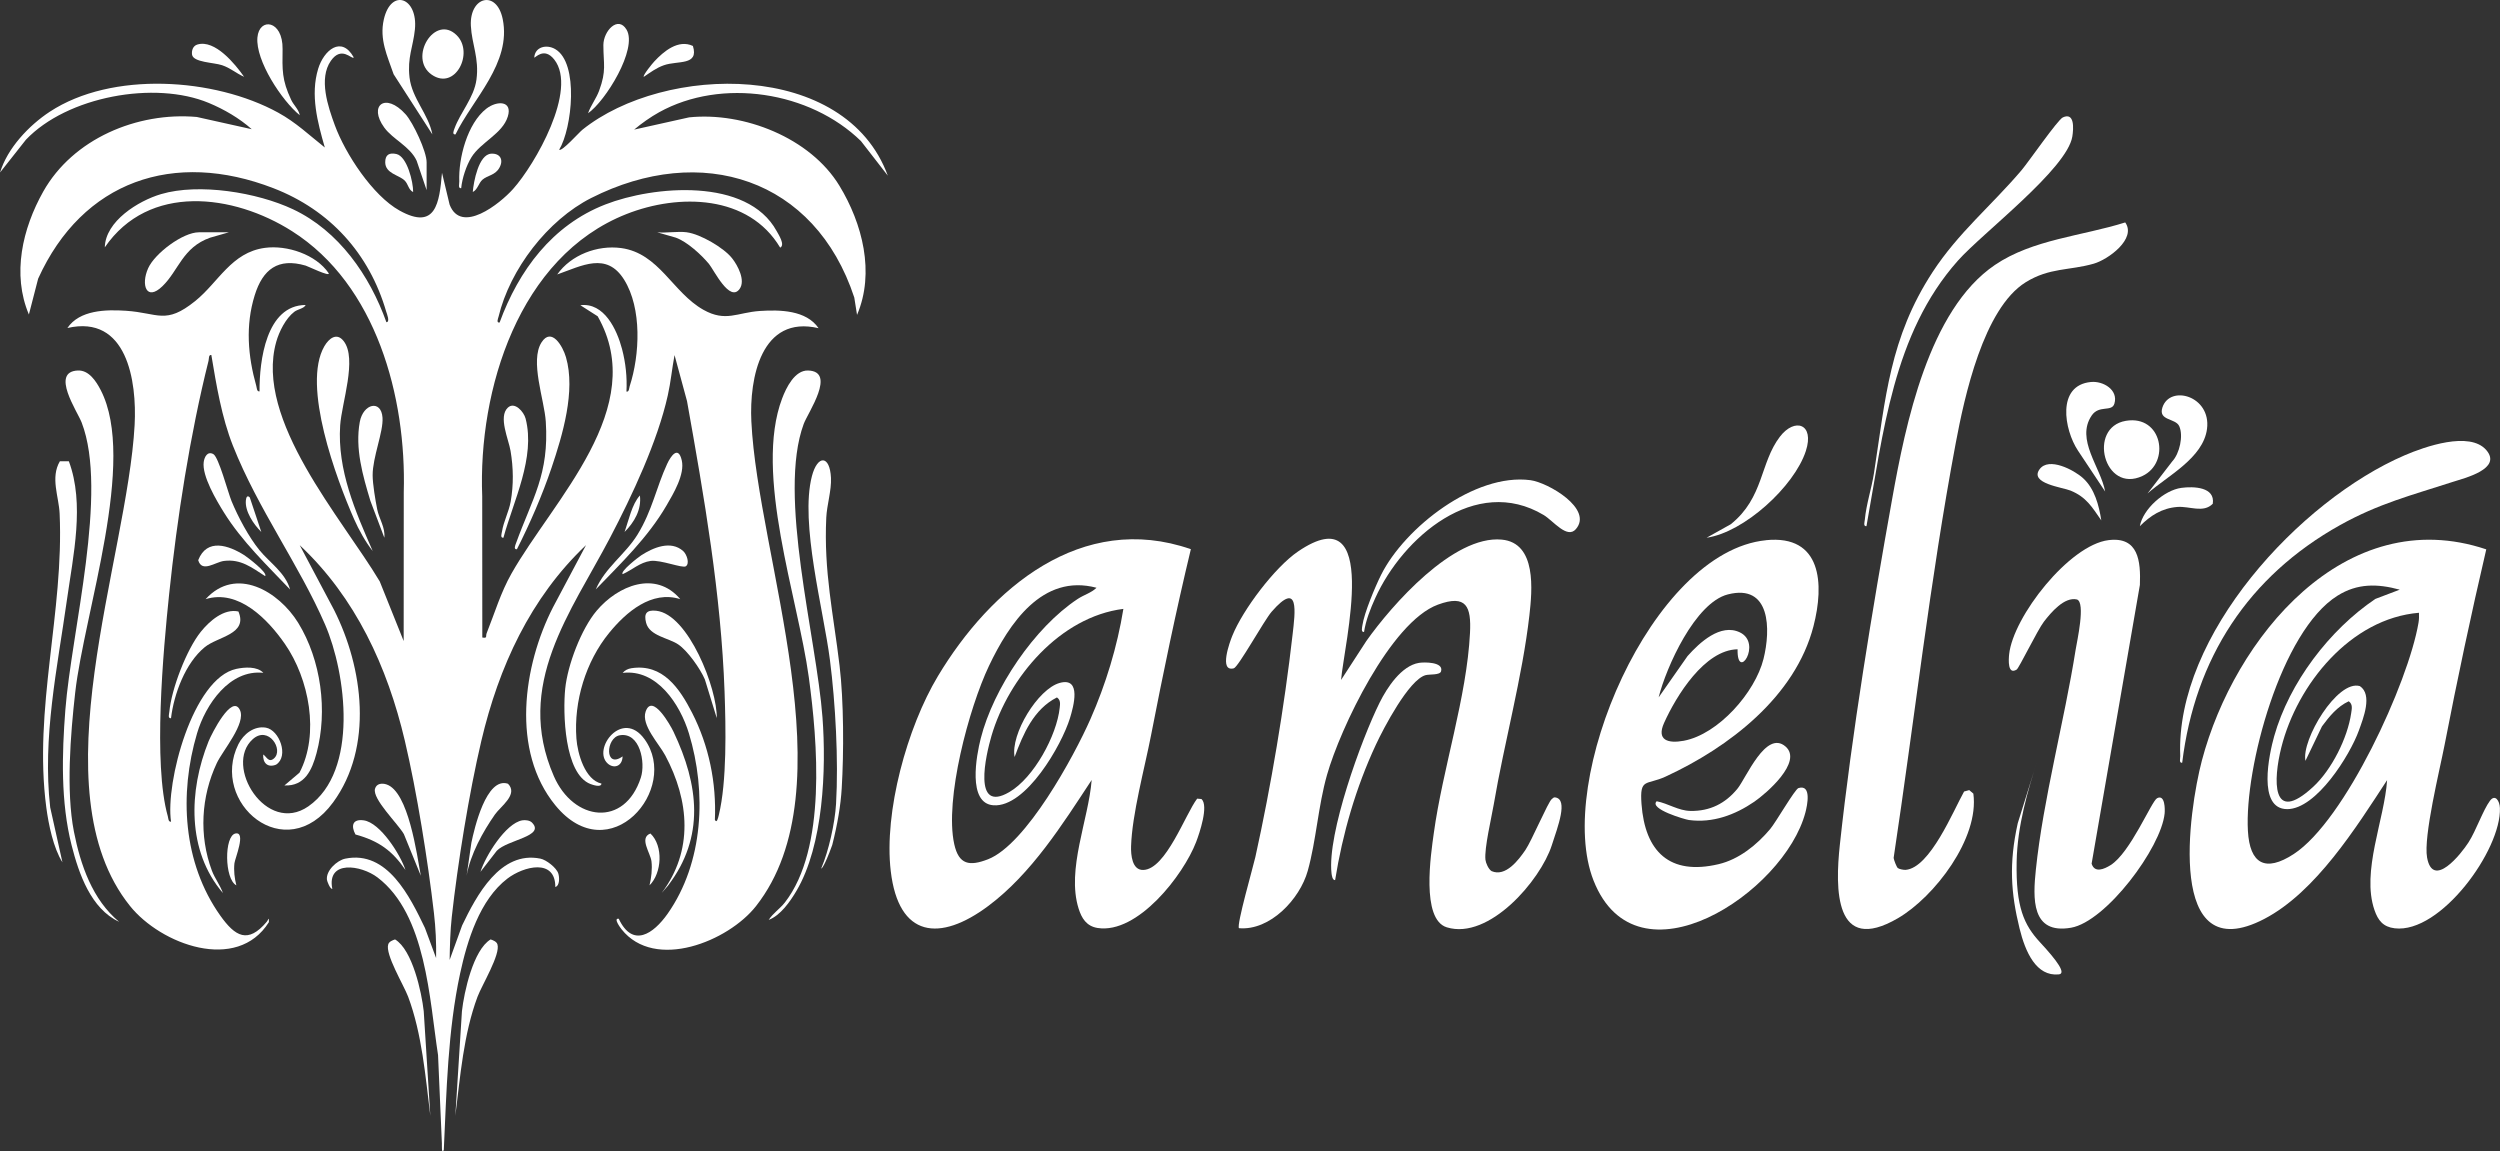 <?xml version="1.0" encoding="UTF-8"?>
<svg xmlns="http://www.w3.org/2000/svg" id="Calque_1" data-name="Calque 1" viewBox="0 0 526.58 242.52">
  <rect x="0" y="0" width="526.58" height="242.52" fill="#333333" stroke="none"/>
  <defs>
    <style>
      .cls-1 {
        fill: #fff;
      }
    </style>
  </defs>
  <g>
    <path class="cls-1" d="M250.83,115.69c-3.12,12.98-5.84,26.11-8.39,39.22-1.35,6.93-3.99,16.56-4.2,23.36-.05,1.73.18,5.05,2.58,4.97,4.76-.14,8.86-11.78,11.34-15.02l.91.08c1.55,1.39-.41,7.19-1.13,9.06-2.69,7-12.33,19.43-20.76,18.1-2.33-.37-3.36-2.05-4-4.11-2.57-8.24,2.11-18.69,2.76-27.06-6.14,9.34-12.66,19.71-21.73,26.5-10.26,7.68-18.94,6.74-20.59-7.31-1.47-12.48,3.47-30.29,9.92-41.04,11.1-18.52,30.28-34.76,53.28-26.77ZM230.96,123.8c-11.43-3.04-18.43,7.59-22.65,16.46-4.21,8.85-9.4,28.14-7.31,37.57.96,4.31,3.2,4.68,7.11,3.16,8.02-3.13,18.1-21.66,21.56-29.5,3.25-7.36,5.67-15.32,6.95-23.24-13.33,1.67-24.17,14.42-27.78,26.74-1.18,4.03-4.07,16.41,3.75,11.85,5.17-3.01,10-11.91,10.62-17.76.09-.83.22-1.61-.58-2.18-4.9,2.47-7.11,7.66-8.92,12.55-.9-4.79,4.91-14.36,9.52-15.61,4.65-1.27,2.87,5.03,2.14,7.42-1.73,5.66-9.26,18.83-16.11,18.36-5.54-.38-3.58-10.55-2.69-14.06,2.67-10.57,11.32-23.4,20.44-29.41,1.34-.88,2.87-1.28,3.94-2.34Z"></path>
    <path class="cls-1" d="M523.69,115.7c-3.19,13.66-6.12,27.46-8.79,41.24-1.01,5.2-4.48,19.28-3.68,23.69,1.23,6.72,7.17-.76,8.74-3.22,1.59-2.48,3.04-6.77,4.51-8.75,1.1-1.47,2.04.05,2.09,1.53.33,8.8-12.48,26.49-22.15,25.34-2.45-.29-3.52-1.66-4.27-3.84-2.8-8.13,2.11-19.03,2.66-27.37-6.52,9.97-15.03,23.59-25.88,29.24-20.84,10.85-15.9-22.87-13.13-33.38,6.8-25.75,30.15-54.44,59.89-44.47ZM505.45,124.2c-4.68-1.27-8.9-1.36-13.11,1.28-11.88,7.43-19.6,36.28-18.86,49.52.39,6.98,3.67,8.79,9.65,4.89,10.83-7.06,24.13-36.09,26.28-48.69.12-.71.14-1.42.1-2.13-14.4,1.2-25.64,15.05-28.99,28.36-1.7,6.74-2.17,16.49,6.7,8.31,3.89-3.58,7.25-10.28,8.01-15.5.13-.93.39-1.88-.51-2.53-2.43,1.13-4.08,3.19-5.64,5.29l-3.48,7.26c-.89-4.4,6.71-17.16,11.47-15.74,2.71,1.81.71,6.77-.22,9.36-1.86,5.17-8.95,16.56-15.1,16.55-6.34-.02-3.78-11.65-2.74-15.34,3.19-11.3,11.64-22.42,21.32-28.94l5.14-1.95Z"></path>
    <path class="cls-1" d="M282.46,143.24l5.34-8.23c5.38-7.6,18.31-22.3,28.51-21.35,7.41.69,6.42,10.7,5.83,15.95-1.49,13.04-5.3,26.82-7.52,39.89-.48,2.82-1.99,9.14-1.74,11.58.07.68.64,2.01,1.3,2.41,2.95,1.28,5.68-2.34,7.13-4.47,1.31-1.93,4.78-10.11,5.53-10.69.25-.19.41-.46.79-.36,2.69.46.53,6.06-.78,10.1-2.39,7.38-13.2,19.98-22.1,17.26-5.49-1.68-3.34-15.5-2.75-19.81,1.88-13.66,6.95-28.66,7.63-42.21.28-5.52-.72-8.17-6.76-5.95-9.96,3.66-20.57,26.07-23.35,35.83-1.89,6.64-2.27,13.81-4.07,20.25-1.66,5.95-7.93,12.64-14.48,12.07-.57-.58,3.01-13,3.45-14.99,3.28-14.84,6.13-31.76,7.84-46.86.53-4.62,1.52-11.61-4.41-4.81-1.59,1.83-7.02,11.67-7.97,11.92-3.19.84-.84-5.57-.32-6.84,2.21-5.5,8.96-14.44,13.85-17.77,17.57-11.96,9.69,19.57,9.06,27.08Z"></path>
    <path class="cls-1" d="M399.74,182.84c.29.23,1.26.42,1.66.38,5.14-.43,10.04-12.48,12.3-16.5l1.08-.3.87.74c1.29,9.39-8.18,21.76-15.89,26.25-13.42,7.81-13.22-6.28-12.23-15.46,2.51-23.33,6.86-49.68,11.02-72.86,2.81-15.66,7.67-39.8,21.64-49.28,7.95-5.4,18.45-6.11,27.45-8.96,2.44,3.44-3.59,7.82-6.63,8.69-5.12,1.47-9.31.8-14.33,3.91-8.9,5.53-12.91,24.14-14.74,33.89-5.43,28.86-8.7,58.38-13.08,87.37.06.44.61,1.91.89,2.14Z"></path>
    <path class="cls-1" d="M371.97,113.78c11.78-1.19,12.3,9.25,10.01,18.11-3.83,14.86-17.84,25.54-31.14,31.68-4.12,1.9-5.49.2-5.09,5.75.73,10.06,5.92,15.14,16.25,12.7,4.3-1.02,8.05-4.06,10.85-7.39,1.21-1.43,5.22-8.42,5.97-8.64,2.81-.84,1.84,3.68,1.46,5.13-4.44,16.91-35.5,37.44-44.62,14.37-8.27-20.94,12.19-69.28,36.31-71.7ZM365.98,136.76c-6.94.13-12.9,9.79-15.48,15.53-1.62,3.62.82,4.35,4.14,3.74,7.31-1.36,15.05-10.2,16.81-17.24,1.54-6.16,1.54-15.9-7.51-13.59-6.89,1.76-12.98,15.31-14.58,21.69l6.09-8.7c2.51-2.82,6.95-6.98,11.05-4.98,4.73,2.31-.65,10.48-.51,3.55Z"></path>
    <path class="cls-1" d="M444.13,113.77c6.32-.79,6.79,4.45,6.6,9.43l-10.17,58.72c.64,2.04,2.64,1.14,3.97.32,4.19-2.59,8.64-13.49,9.82-14.11,1.71-.89,1.67,2.41,1.59,3.22-.72,7.21-12.36,22.79-19.72,24.06-8.42,1.45-8.03-6.21-7.4-12.26,1.56-14.92,6-31.26,8.38-46.32.28-1.75,2.13-9.91.28-10.56-2.66-.62-5.47,2.74-6.97,4.68-1.31,1.69-5.24,9.77-5.73,10.08-1.93,1.21-1.71-2.1-1.59-3.22.85-7.93,12.66-23.02,20.94-24.04Z"></path>
    <path class="cls-1" d="M459.63,160.66c-.71.09-.38-.92-.4-1.41-1.06-25.43,25.16-53.85,47.29-63.36,4.16-1.79,13.68-5.16,17.18-1.08,3.4,3.97-4.61,5.89-7.09,6.7-8.69,2.82-15.55,4.54-23.73,9.1-19.31,10.78-30.54,28.02-33.24,50.04Z"></path>
    <path class="cls-1" d="M393.14,110.83c-.73.09-.39-.91-.35-1.36.3-3.26,1.43-6.59,1.93-9.82,2.45-15.82,3.29-28.46,12.35-42.35,5.41-8.29,12.46-14.06,18.71-21.42,1.51-1.78,7.62-10.64,8.72-11.15,2.5-1.15,2.27,2.32,2,4.02-1.1,6.83-18.92,20.32-24.1,26.15-13.72,15.43-15.72,36.41-19.26,55.92Z"></path>
    <path class="cls-1" d="M287.32,133.11c-.7.1-.42-.94-.36-1.37.37-2.61,2.7-8.17,3.94-10.65,5-10,19.77-21.49,31.46-19.95,3.69.49,13.27,6.03,9.57,10.31-1.85,2.14-4.76-1.76-6.78-2.97-14.37-8.59-29.71,4.76-35.47,17.48-1.02,2.24-2,4.72-2.37,7.16Z"></path>
    <path class="cls-1" d="M281.23,185.38c-.59.07-.72-1.06-.77-1.45-.93-8.31,6.27-28.17,10.15-35.97,1.54-3.1,4.56-7.74,8.28-8.34,1.03-.17,5.26-.24,4.64,1.79-.25.83-2.41.57-3.26.8-3.52.96-8.89,11.26-10.47,14.66-4.2,9.01-7.01,18.69-8.58,28.51Z"></path>
    <path class="cls-1" d="M348.95,168.77c2.4.46,4.58,1.99,7.11,2.04,4.12.07,7.37-1.58,9.9-4.68,1.84-2.25,6-12.47,10.13-8.89,3.71,3.21-4.05,9.89-6.58,11.63-4.06,2.78-8.76,4.53-13.78,3.85-.81-.11-8.42-2.32-6.79-3.94Z"></path>
    <path class="cls-1" d="M447.77,88.64c7.68-1.3,9.45,8.82,3.51,11.61-8.1,3.8-11.65-10.23-3.51-11.61Z"></path>
    <path class="cls-1" d="M359.49,113.25l5.07-2.83c6.98-5.61,6.12-12.9,10.34-18.43,3.12-4.09,7.36-2.76,5.46,3.03-2.44,7.44-12.96,17.08-20.87,18.24Z"></path>
    <path class="cls-1" d="M452.34,103.94l5.2-6.75c1.55-1.65,2.39-5.39,1.48-7.42-.77-1.72-4.46-1.11-3.55-3.93,1.58-4.89,10.29-2.45,9.4,4.49-.79,6.16-8.37,9.93-12.53,13.61Z"></path>
    <path class="cls-1" d="M443.41,103.53l-5.74-8.64c-2.89-4.37-4.54-13.74,2.75-14.43,2.58-.25,5.81,1.66,4.94,4.56-.55,1.84-3.23.2-4.79,2.51-3.42,5.06,1.93,10.9,2.84,16Z"></path>
    <path class="cls-1" d="M429.23,159.86c-2.09,6.61-4.32,14.06-4.46,21.67-.18,9.55,1.55,13.3,4.93,16.95,3.69,3.98,5.54,6.6,3.94,6.76-4.73.46-7.03-4.66-8.27-9.72-1.8-7.37-2.26-13.6-.37-22.11"></path>
    <path class="cls-1" d="M442.6,109.61c-1.95-2.8-3.14-4.91-6.49-6.28-1.69-.69-8.7-1.49-6.51-4.49,1.94-2.66,7.26.16,9.14,1.86,2.45,2.21,3.36,5.73,3.86,8.9Z"></path>
    <path class="cls-1" d="M450.72,110.83c.65-3.61,5.14-7.59,8.75-8.07,2.55-.34,7.16-.22,6.61,3.35-2,2.02-4.86.47-7.45.67-3.26.25-5.69,1.82-7.91,4.05Z"></path>
  </g>
  <g>
    <path class="cls-1" d="M74.48,12.13c-.44.38-2.55-2.53-4.79.68-2.62,3.75-.6,9.65.84,13.58,2.21,6.01,7.96,14.8,13.61,17.95,7.69,4.28,8.41-1.63,8.96-7.94l1.6,6.69c2.42,6.35,10.6-.18,13.36-3.27,4.64-5.17,13.67-20.91,8.69-27.27-2.18-2.78-4.07-.24-4.22-.43.15-2.26,2.59-2.84,4.41-1.78,5.04,2.91,3.57,16.71.84,21.2.55.46,4.17-3.63,4.89-4.21,17.33-13.89,55.42-14.64,64.33,9.67l-5.66-7.29c-10.74-10.48-29.35-13.37-42.52-6.06-1.8,1-3.67,2.32-5.25,3.65l11.58-2.58c11.55-1.19,25.52,4.32,31.65,14.39,4.86,7.98,7.52,18.31,3.72,27.22l-.58-3.66c-8.27-25.14-32.24-32.69-55.42-20.96-9.16,4.64-17.11,15-19.51,25-.1.41-.53,1.32.22,1.23,4.03-10.99,11.09-20.52,22.27-24.87,10.18-3.97,29.9-5.71,36.08,5.59.39.72,1.86,2.95.75,3.5-6.64-11.15-21.31-11.44-32.38-7.07-22.7,8.96-31.26,37.03-30.38,59.44l.02,29.75c1.14.21.67-.27.91-.89,1.7-4.26,2.96-8.57,5.24-12.59,8.85-15.61,29.09-34.93,18.15-54.18l-3.65-2.33c5.02-.62,7.7,5.13,8.78,9.22.77,2.93,1.09,5.95.93,8.98.58.09.55-.7.68-1.13,2.15-6.62,2.61-16.39-1.17-22.45-3.7-5.92-8.9-2.92-14.09-1.1,2.91-4.12,8.45-6.23,13.46-5.56,8.02,1.09,10.85,9.37,17.34,13.01,4.7,2.64,7.11.56,11.91.24,4.17-.27,9.75-.19,12.34,3.63-12.1-2.85-14.6,10.48-14.16,19.62,1.37,28.64,20.59,77.14.98,102.11-5.84,7.42-21.29,13.7-28.31,4.89-.19-.24-1.84-2.41-.6-2.23,2.93,6.22,7.3,3.19,10.29-1.05,7.6-10.8,8.25-25.63,4.49-37.99-1.85-6.09-6.73-13.63-13.96-12.74.48-.57,1.11-.87,1.84-.99,6.64-1.03,10.18,4.3,12.8,9.41,3.54,6.92,5.13,14.74,4.79,22.52.4.82.65-.3.82-.98,1.73-7.08,1.48-18.5,1.22-25.94-.73-20.58-4.3-41.08-7.91-61.27l-2.63-9.7c-.53,2.82-.79,5.68-1.42,8.49-2.15,9.68-7.51,21.1-12.14,29.94-8.25,15.76-20.25,31-11.86,50.26,4.13,9.49,14.91,10.89,18.33.29,1.02-3.17-.2-9.6-4.43-8.9-3.01.5-3.23,7.19.58,4.45-.06,2.16-1.88,2.63-3.13,1.51-3.35-3.01,3.07-11.62,7.76-5.12,7.55,10.46-7.4,27.84-18.79,13.92-9.38-11.46-6.8-29.42-.49-41.73l6.95-13.08c-11.73,11.12-18.38,25.63-22.06,41.26-2.58,10.95-4.98,25.86-6.22,37.07-.32,2.9-.4,6.12-.45,9.05l2.63-7.27c3.02-6.29,8.04-15.8,16.5-14.07,1.23.25,3.39,1.92,3.76,3.13.24.76.35,2.53-.63,2.85.03-6.08-6.65-4.4-10.09-1.78-5.84,4.46-8.46,13.07-9.96,19.98-2.61,12.1-2.86,24.87-3.44,37.22-.52.84-.38-.92-.4-1.41-.26-6.21-.55-12.4-.81-18.61-1.81-11.67-2.49-29.64-12.75-37.42-3.46-2.63-10.75-3.73-9.52,2.42-.51,0-1.09-1.62-1.13-1.91-.26-1.93,2.12-4.11,3.86-4.47,8.89-1.81,13.62,8.05,16.78,14.6l2.35,6.34c.06-3.15-.09-6.33-.45-9.45-1.28-11.04-3.6-25.57-6.14-36.34-3.67-15.57-10.37-30.14-22.14-41.18l7.22,13.61c6.17,12.22,8.34,28.91-.18,40.56-10.09,13.8-26.06.02-19.95-12.25,1.06-2.13,3.31-3.91,5.79-3.48,2.86.5,4.89,6.03,2.15,7.79-1.72.7-2.84-.31-2.72-2.14.7.43,1.13,1.8,2.25.85,2.16-1.84-1.15-7.03-4.45-4.07-6.2,5.56,2.88,20.29,11.72,14.14,10.63-7.4,7.97-28.01,3.51-38.3-5.44-12.55-14.1-24.26-19.4-37.64-2.38-6.01-3.49-12.77-4.55-19.12-.61-.1-.48.76-.59,1.21-3.91,15.59-6.63,33.13-8.3,49.15-1.25,11.98-3.41,35.73-.28,46.8.12.42.09,1.22.68,1.13-1.22-8.19,4.58-30.22,13.75-32.18,1.74-.37,4.38-.57,5.69.83-7.11-.76-12.16,6.66-13.96,12.74-3.8,12.8-2.99,27.28,4.89,38.39,3.15,4.43,5.83,5.99,9.77,1.33.37-.44.52-1.25.47.06-6.71,10.7-22.76,4.69-29.26-3.42-19.68-24.52-.57-72.92.98-101.3.5-9.3-1.62-23.31-14.16-20.43,2.57-3.81,8.15-3.91,12.34-3.63,6.81.45,8.31,3,14.57-2.04,4.92-3.96,7.62-10.26,14.69-11.21,4.67-.63,10.77,1.4,13.45,5.36.24.78-4.4-1.49-4.86-1.62-5.81-1.7-9.03.76-10.74,6.26-1.97,6.34-1.44,12.78.34,19.1.12.42.1,1.22.68,1.13-.04-6.4,1.38-18.16,9.72-18.2-.37.77-1.64.86-2.4,1.44-1.79,1.36-3.19,4.16-3.8,6.32-4.64,16.47,13.9,37.21,21.8,50.47l5.04,12.56.02-31.37c.56-19.97-5.74-43.67-23.53-54.96-12.37-7.86-30.19-10.11-39.44,3.4.12-5.5,7.05-9.79,11.85-11.21,7.99-2.36,20.23-.36,27.76,3.18,9.68,4.55,16.2,13.98,19.7,23.8.83-.02.09-1.8-.03-2.2-3.56-12.26-11.87-21.42-23.75-26.02-20.96-8.12-40.23-1.56-49.57,19.05l-1.95,7.55c-3.6-8.5-1.35-18.11,3.02-25.89,6.26-11.13,19.81-16.82,32.34-15.72l11.58,2.58c-2.59-2.31-5.84-4.2-9.04-5.53-11.39-4.75-29.85-1.38-38.53,7.75l-5.44,6.89c1.54-5.1,6.07-9.9,10.47-12.79,13.08-8.59,34.68-7.17,48.09.18,3.76,2.06,6.54,4.73,9.84,7.35-1.53-5.33-3.07-11.06-1.4-16.57,1.18-3.89,4.88-7.06,7.48-2.44h0Z"></path>
    <path class="cls-1" d="M161.91,193.76c.91-1.41,2.38-2.35,3.41-3.67,8.83-11.37,6.88-33.88,5.04-47.44-2.29-16.8-11.61-42.86-5.62-58.72.86-2.28,2.66-5.97,5.46-5.89,6.04.18-.03,8.87-.91,11.25-5.56,15.01,2.69,44.94,3.95,61.8.82,10.96.2,26.95-5.49,36.57-1.31,2.22-3.36,5.17-5.84,6.1h0Z"></path>
    <path class="cls-1" d="M25.09,194.16c-5.93-2.72-8.49-10.14-10-16.09-2.32-9.1-2.05-19.25-1.32-28.6,1.28-16.45,9.08-45.84,3.43-60.47-.92-2.38-6.64-10.72-.79-10.96,2.32-.09,3.84,2.26,4.8,4.12,7.69,14.86-3.48,46.9-5.37,63.72-.99,8.77-1.95,20.73-.27,29.29,1.37,6.99,3.91,14.36,9.53,19h0Z"></path>
    <path class="cls-1" d="M59.91,165.44l3.17-2.69c4.28-8.15,2.03-19.77-3.08-27.13-3.59-5.17-9.74-11.57-16.69-9.42,6.39-7.03,15.4-1.66,19.5,4.99,4.83,7.86,6.25,18.57,3.86,27.46-.95,3.54-2.49,6.99-6.76,6.79h0Z"></path>
    <path class="cls-1" d="M143.29,126.2c-6.04-1.92-11.42,2.75-14.97,7.09-4.95,6.06-7.48,14.43-6.91,22.26.23,3.17,1.79,8.71,5.28,9.5-.07.9-1.86.26-2.32.09-5.54-2.13-5.82-15.1-5.32-20.07.5-4.98,3.37-12.58,6.63-16.44,4.47-5.29,12.4-8.59,17.61-2.43h0Z"></path>
    <path class="cls-1" d="M175.29,178c-1.75,4.89-2.44,5.2-2.28,4.83,1.52-3.55,2.85-9.44,3.09-13.52.53-9.23-.12-21.12-1.29-30.3-1.34-10.53-6.36-28.84-3.8-38.7,1.19-4.57,3.8-4.46,4.02.36.12,2.63-.86,5.69-.99,8.33-.55,11.41,1.5,20.28,2.8,31.22.89,7.47.91,18.27.45,25.84-.21,3.55-.88,7.54-2,11.95h0Z"></path>
    <path class="cls-1" d="M14.5,97.15c3.37,9.01.92,19.82-.4,29.19-2.04,14.44-5.18,29.01-3.53,43.71l2.58,11.58c-1.91-3-2.93-8.01-3.4-11.57-2.74-20.78,3.75-41.15,2.81-61.87-.16-3.61-1.98-7.56.05-11.03h1.89,0Z"></path>
    <path class="cls-1" d="M78.52,116.09c-1.51-1.89-2.96-4.52-3.95-6.77-3.69-8.41-11.04-28.1-6.25-36.39.95-1.63,2.6-2.99,4.08-1.07,2.88,3.73-.44,13.05-.75,17.75-.62,9.41,3.2,18.11,6.87,26.49h0Z"></path>
    <path class="cls-1" d="M108.88,115.69c-.75.09-.35-.84-.21-1.22,3.47-9.56,7.02-14.52,6.29-25.67-.3-4.61-3.39-12.77-.9-16.68,2.11-3.3,4.49.83,5.15,3.12,2.07,7.11-.72,16.41-3.03,23.27-1.96,5.8-4.54,11.73-7.3,17.18h0Z"></path>
    <path class="cls-1" d="M95.93,28.31c-.75.09-.35-.84-.21-1.22,1.23-3.41,4.13-6.52,4.64-10.33.6-4.49-.98-7.44-1.18-11.31-.32-6.2,5.44-7.68,6.71-1.42,1.88,9.26-6.32,16.82-9.95,24.29Z"></path>
    <path class="cls-1" d="M91.07,28.31l-8.16-12.67c-1.33-3.88-3.02-7.3-2.07-11.52,1.52-6.73,7.24-4.64,6.55,2.1-.37,3.64-1.62,5.9-1.13,10.11.53,4.46,4.01,7.71,4.81,11.98Z"></path>
    <path class="cls-1" d="M140.76,186.48l-1.4,1.62c6.72-8.87,5.87-19.42.76-28.99-1.31-2.46-5.1-6.38-4.13-9.22,1.37-4,5.22,2.87,5.87,4.23,5.36,11.28,6.61,22.18-1.1,32.35h0Z"></path>
    <path class="cls-1" d="M46.95,188.1c-7.61-8.9-7.21-21.53-3.02-31.95.64-1.58,4.92-10.09,6.6-6.61,1.36,2.81-3.6,8.51-4.86,11.18-3.33,7.08-3.78,15.28-1.05,22.64.62,1.66,1.75,3.08,2.33,4.74h0Z"></path>
    <path class="cls-1" d="M97.3,212.99c.44-3.96,2.37-12.92,6.04-15.12.53.18,1.24.45,1.43,1.02.71,2.09-3.27,8.61-4.19,11.06-2.93,7.84-3.64,16.8-4.67,25.07"></path>
    <path class="cls-1" d="M89.25,212.99c-.44-3.96-2.37-12.92-6.04-15.12-.53.18-1.24.45-1.43,1.02-.71,2.09,3.27,8.61,4.19,11.06,2.93,7.84,3.64,16.8,4.67,25.07"></path>
    <path class="cls-1" d="M96.19,7.42c3.73,3.68-.31,11.76-5.27,8.3-5.01-3.48.65-12.87,5.27-8.3Z"></path>
    <path class="cls-1" d="M80.95,113.26l-2.94-7.78c-1.6-5.31-3.25-11.01-2.23-16.6.71-3.88,4.53-4.78,4.79-.9.2,2.99-2.1,8.34-2.08,12.13,0,1.81.58,5.3.96,7.17.4,1.99,1.74,3.85,1.5,5.98Z"></path>
    <path class="cls-1" d="M106.04,113.26c-.73.09-.37-.88-.3-1.31.32-2.08,1.44-4.16,1.82-6.27.64-3.58.58-7.12-.02-10.7-.41-2.46-2.62-7.19-.58-9.11,1.44-1.36,3.38.86,3.75,2.3,2.11,8.21-2.56,17.32-4.67,25.09h0Z"></path>
    <path class="cls-1" d="M48.17,48.94l-3.93,1.13c-5.81,2.07-6.58,6.87-10.02,10.21-3.38,3.28-4.6-.28-3-3.81,1.42-3.13,7.31-7.54,10.67-7.54h6.27Z"></path>
    <path class="cls-1" d="M144.71,48.94c2.79.37,7.73,3.22,9.5,5.47,1.19,1.51,2.85,4.64,1.59,6.43-2.08,2.96-5.4-3.93-6.45-5.22-1.6-1.95-4.61-4.7-6.99-5.56l-3.93-1.13c1.98.19,4.35-.26,6.27,0h0Z"></path>
    <path class="cls-1" d="M61.11,124.18c-4.9-5.17-10.12-10.11-13.93-16.22-1.58-2.53-4.67-7.72-4.27-10.65.15-1.07.78-2.32,2.01-1.67,1.14.6,3.09,8.06,3.85,9.91,1.36,3.3,3.63,7.57,5.87,10.32,2.14,2.63,5.51,4.79,6.46,8.3Z"></path>
    <path class="cls-1" d="M125.48,124.18c1.96-4.63,6.24-7.4,8.82-11.61,3.09-5.04,3.94-9.92,6.21-14.83.79-1.72,2.35-3.94,3.09-.78.69,2.95-1.76,7.02-3.23,9.54-3.91,6.72-9.56,12.12-14.9,17.67h0Z"></path>
    <path class="cls-1" d="M89.86,40.05l-2.1-6.19c-1.38-3.01-4.99-4.49-6.8-6.96-3.44-4.7.22-7.55,4.46-2.84,1.62,1.8,4.44,7.84,4.44,10.12v5.87Z"></path>
    <path class="cls-1" d="M97.14,39.64c-.71.09-.38-.92-.4-1.41-.21-4.84,1.69-12.23,5.7-15.34,2.25-1.74,5.56-1.71,4.52,1.66-1.12,3.63-5.67,5.38-7.65,8.56-1.1,1.78-1.97,4.45-2.17,6.53h0Z"></path>
    <path class="cls-1" d="M63.14,24.27c-3.75-3.03-9.34-11.5-8.92-16.38.37-4.28,5.38-3.7,5.3,2.44-.05,4.38-.19,6.45,1.81,10.7.55,1.16,1.59,2.01,1.81,3.24h0Z"></path>
    <path class="cls-1" d="M123.86,23.86c.58-1.66,1.71-3.08,2.33-4.74,1.59-4.28.9-5.59.9-9.62,0-2.96,3.08-6.29,4.88-3.26,2.4,4.03-4.45,15.11-8.12,17.62h0Z"></path>
    <path class="cls-1" d="M150.98,151.28l-2.52-8.19c-.95-2.21-3.61-6.01-5.6-7.35-2.04-1.39-6.05-1.77-6.77-4.56-.49-1.91.04-2.75,2.1-2.54,6.81.69,12.95,16.54,12.78,22.65h0Z"></path>
    <path class="cls-1" d="M36.02,151.28c-.73.09-.39-.91-.35-1.36.44-4.78,3.61-13.1,6.63-16.85,1.79-2.23,4.86-4.95,7.92-4.27,2.05,4.83-4.34,5.25-7.1,7.52-4.08,3.35-6.48,9.84-7.1,14.95h0Z"></path>
    <path class="cls-1" d="M99.29,177.5c.61-2.91,3.12-13.95,7.71-12.42,2.22,2.24-1.55,4.76-2.74,6.46-2.59,3.7-5.16,8.39-5.98,12.91"></path>
    <path class="cls-1" d="M88.64,184.46l-3.57-8.77c-1.28-2.22-6.68-7.4-6.08-9.55.31-1.1,1.42-1.23,2.38-.93,4.69,1.47,6.46,14.94,7.27,19.25h0Z"></path>
    <path class="cls-1" d="M144.45,119.28c-.71.46-5.27-1.4-7.4-1.13-2.25.29-3.93,1.92-5.9,2.79-.58-.58,3.36-3.62,3.91-3.97,2.49-1.61,6.23-3.24,8.85-.89.76.69,1.41,2.64.54,3.2Z"></path>
    <path class="cls-1" d="M55.85,121.35c-2.8-1.79-5.09-3.65-8.67-3.2-1.84.23-4.65,2.56-5.43-.16,1.84-4.71,6.42-3.14,9.77-1.01.57.37,4.98,3.7,4.32,4.37h0Z"></path>
    <path class="cls-1" d="M85.4,183.24c-2.73-3.98-5.52-6.1-10.53-7.47-1-1.87-.59-3.3,1.73-2.98,3.51.48,7.76,7.27,8.8,10.45h0Z"></path>
    <path class="cls-1" d="M51.4,16.17c-1.65-.72-2.84-1.84-4.64-2.44-1.73-.58-6.06-.58-6.31-2.22-.12-.89.2-1.85,1.12-2.13,3.71-1.12,7.97,4.12,9.84,6.79Z"></path>
    <path class="cls-1" d="M135.6,16.18c-.27-.28,1.89-2.9,2.22-3.24,1.97-2.12,5.05-4.71,8.13-3.26,1.3,4.21-3.2,3.03-6.11,4.06-1.6.56-2.86,1.52-4.23,2.44Z"></path>
    <path class="cls-1" d="M112.02,173.23c2.96,2.93-5.13,3.62-7.38,5.97l-3.44,4.44c1.02-3.28,5.29-10.23,8.8-10.85.62-.11,1.57,0,2.02.44Z"></path>
    <path class="cls-1" d="M99.58,40.45c.17-2.13,1.23-7.93,3.88-8.08,1.93-.11,2.65,1.33,1.73,2.96-.9,1.62-2.49,1.58-3.56,2.51-.81.7-1.02,2.11-2.05,2.6h0Z"></path>
    <path class="cls-1" d="M87.02,40.45c-1-.46-1.02-1.69-1.8-2.44-1.24-1.18-4.06-1.46-4.08-3.83,0-1.6.86-2.07,2.35-1.74,2.25.49,3.57,5.91,3.53,8.01Z"></path>
    <path class="cls-1" d="M136.81,186.48c.38-1.61.61-3.42.41-5.07-.22-1.77-2.65-4.93-.22-5.85,2.76,2.6,2.42,8.36-.19,10.92h0Z"></path>
    <path class="cls-1" d="M49.78,186.48c-2.52-1.31-2.58-10.42-.19-10.92,2.31-.48-.11,5.32-.21,6.26-.17,1.58.02,3.13.4,4.65h0Z"></path>
    <path class="cls-1" d="M131.55,112.05c.88-2.45,1.52-5.79,3.23-7.69.39,2.96-1.19,5.67-3.23,7.69Z"></path>
    <path class="cls-1" d="M52.61,104.77l2.43,7.28c-1.6-1.58-3.49-4.34-3.25-6.67.06-.57.26-1.17.82-.61h0Z"></path>
  </g>
</svg>
